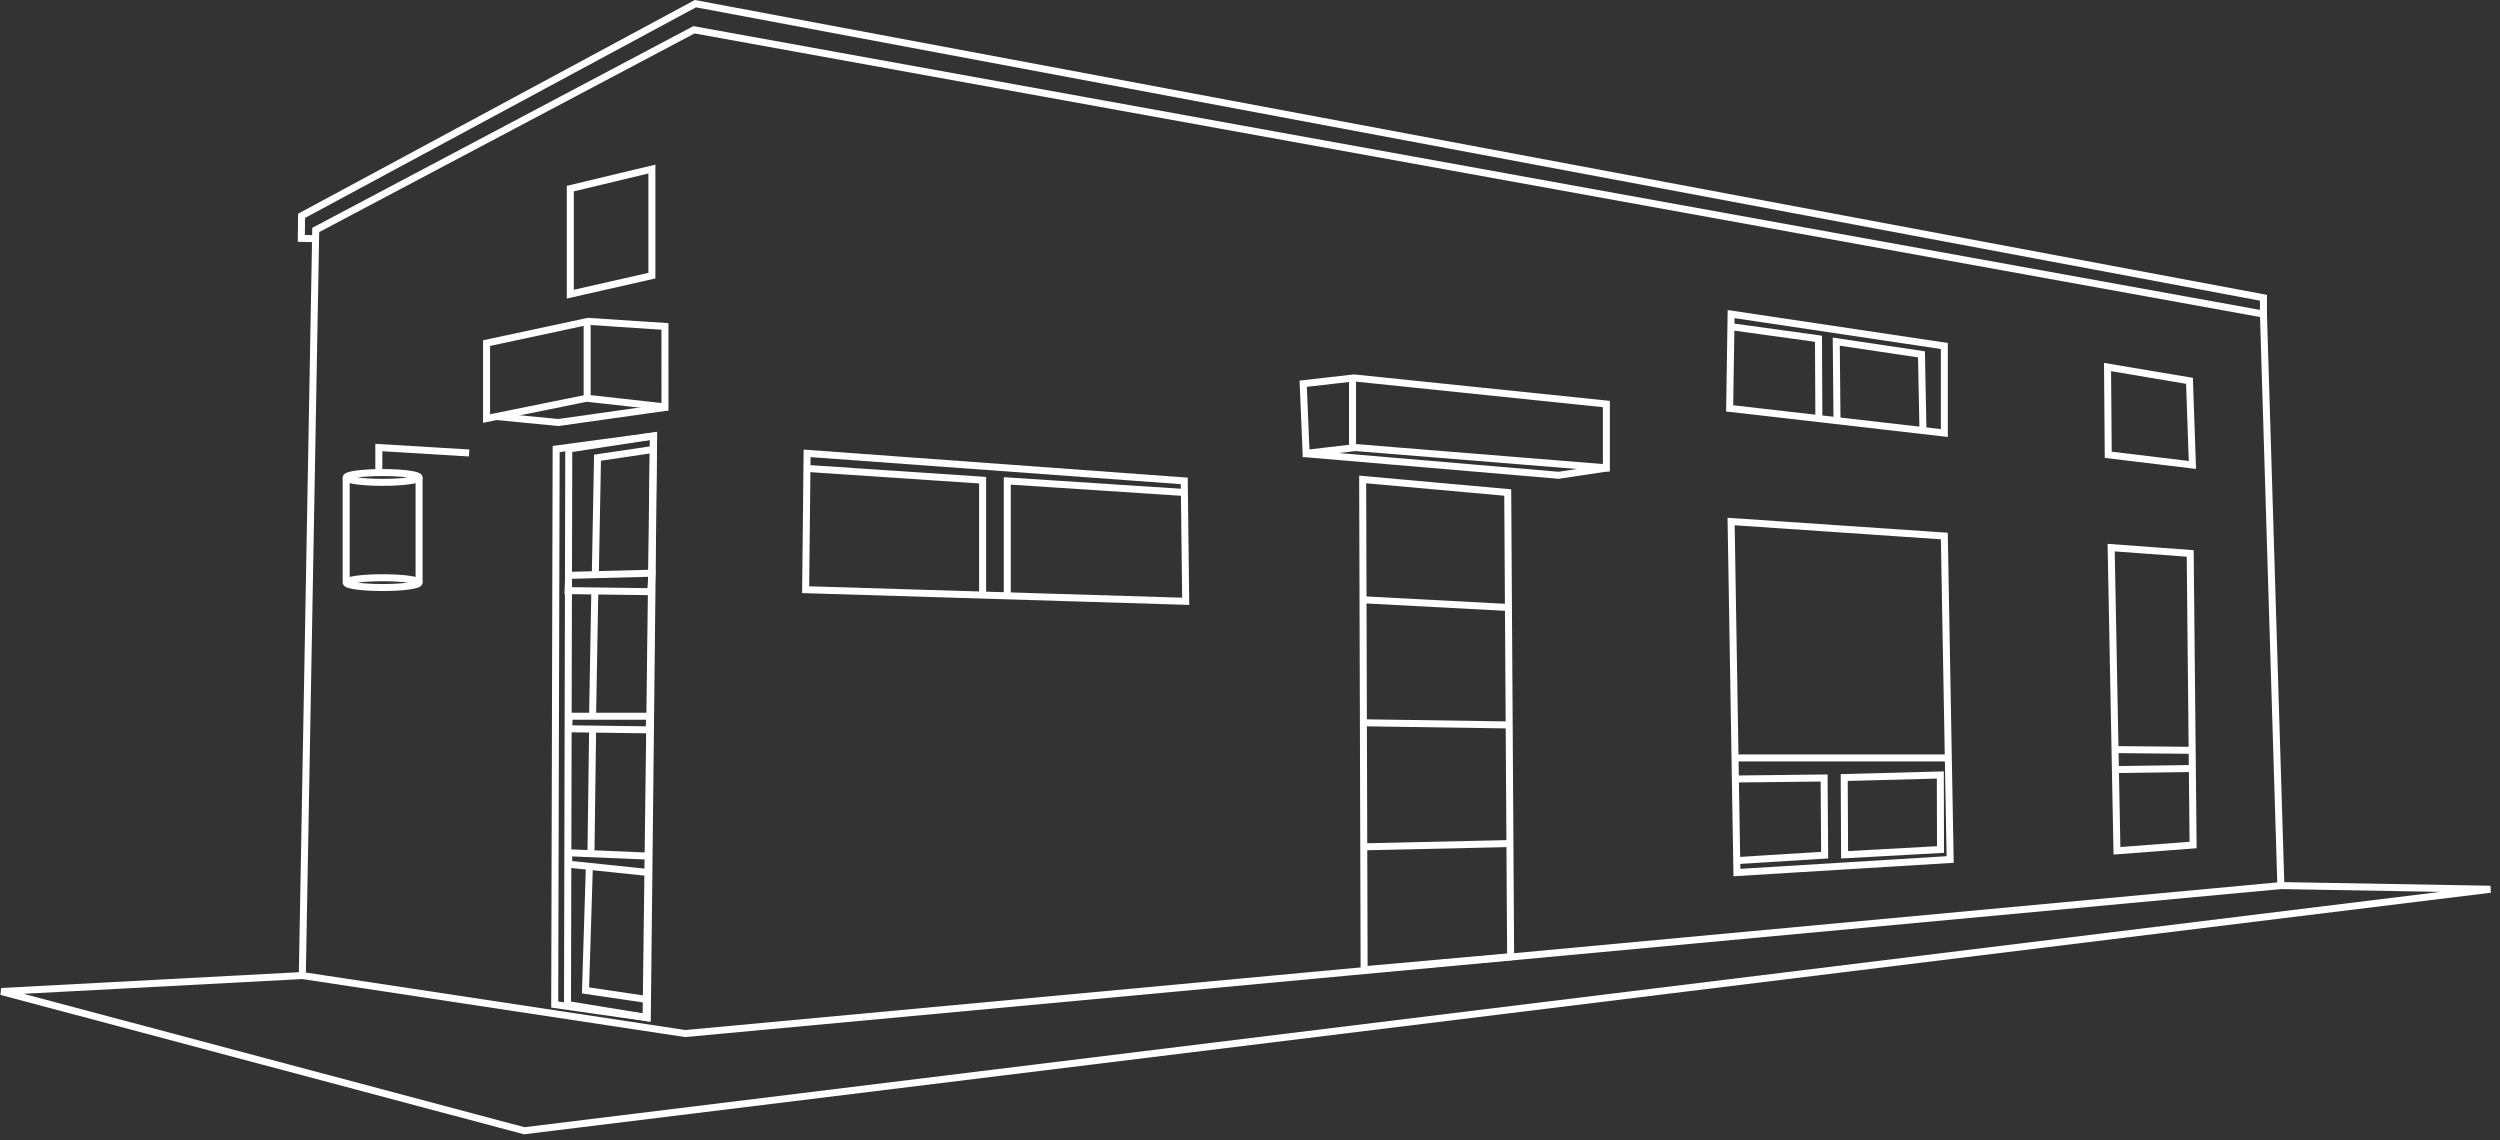 <?xml version="1.0" encoding="UTF-8"?>
<svg width="250px" height="114px" viewBox="0 0 250 114" version="1.1" xmlns="http://www.w3.org/2000/svg" xmlns:xlink="http://www.w3.org/1999/xlink">
    <rect x="0" y="0" width="250" height="114" fill="#333333" stroke="none"/>
    <!-- Generator: Sketch 63.1 (92452) - https://sketch.com -->
    <title>Group 69@2x</title>
    <desc>Created with Sketch.</desc>
    <g id="Tinyhomes" stroke="none" stroke-width="1" fill="none" fill-rule="evenodd">
        <g id="TINYhomes-2" transform="translate(-376, -2089)" stroke="#FFFFFF" stroke-width="0.7">
            <g id="Group-69" transform="translate(376, 2089)">
                <polygon id="Stroke-1" points="30.231 97.554 31.573 22.996 69.396 2.978 226.345 31.409 228.086 88.559 68.525 103.355"></polygon>
                <polygon id="Stroke-2" points="80.71 45.335 80.565 58.969 118.57 60.13 118.425 48.09"></polygon>
                <polygon id="Stroke-3" points="55.616 44.899 65.335 43.594 64.61 101.759 55.472 100.455"></polygon>
                <polygon id="Stroke-4" points="56.876 44.899 65.363 43.594 64.73 101.759 56.75 100.455"></polygon>
                <polygon id="Stroke-5" points="136.412 96.974 136.267 47.945 150.773 49.251 151.063 95.668"></polygon>
                <polygon id="Stroke-6" points="130.611 45.335 135.542 44.754 160.637 46.785 160.637 40.403 135.397 37.792 130.32 38.372"></polygon>
                <line x1="135.252" y1="38.082" x2="135.252" y2="44.754" id="Stroke-7"></line>
                <polygon id="Stroke-8" points="173.111 31.409 194.434 34.6 194.434 43.303 172.966 40.837"></polygon>
                <polygon id="Stroke-9" points="173.111 52.152 194.432 53.602 195.015 85.95 173.692 87.255"></polygon>
                <polygon id="Stroke-10" points="210.753 36.704 218.949 38.083 219.239 46.495 210.825 45.48"></polygon>
                <polygon id="Stroke-11" points="211.116 54.763 219.02 55.342 219.31 84.499 211.696 85.08"></polygon>
                <polygon id="Stroke-12" points="66.495 32.642 58.81 32.135 48.656 34.311 48.656 41.853 58.665 39.824 66.498 40.693"></polygon>
                <line x1="58.716" y1="32.08" x2="58.716" y2="39.696" id="Stroke-13"></line>
                <polyline id="Stroke-14" points="49.66 41.653 55.832 42.251 66.621 40.729"></polyline>
                <polyline id="Stroke-15" points="130.477 45.366 155.867 47.528 160.735 46.794"></polyline>
                <polygon id="Stroke-16" points="65.189 27.565 65.189 16.904 57.03 18.861 57.03 29.415"></polygon>
                <polyline id="Stroke-17" points="46.912 45.298 37.883 44.755 37.883 47.256"></polyline>
                <g id="Group-68" transform="translate(0, 0.03)">
                    <path d="M41.908,47.715 C41.908,47.986 40.276,48.205 38.263,48.205 C36.25,48.205 34.619,47.986 34.619,47.715 C34.619,47.445 36.25,47.226 38.263,47.226 C40.276,47.226 41.908,47.445 41.908,47.715 Z" id="Stroke-18"></path>
                    <path d="M41.908,58.232 C41.908,58.503 40.276,58.722 38.263,58.722 C36.25,58.722 34.619,58.503 34.619,58.232 C34.619,57.962 36.25,57.743 38.263,57.743 C40.276,57.743 41.908,57.962 41.908,58.232 Z" id="Stroke-20"></path>
                    <line x1="34.619" y1="47.715" x2="34.619" y2="58.215" id="Stroke-22"></line>
                    <line x1="41.908" y1="47.715" x2="41.908" y2="58.232" id="Stroke-24"></line>
                    <polyline id="Stroke-26" points="226.345 31.379 226.345 29.747 69.54 0.337 30.158 21.551 30.131 23.809 31.491 23.836"></polyline>
                    <polyline id="Stroke-28" points="64.699 87.207 56.867 86.391 56.867 85.248 64.699 85.575"></polyline>
                    <polygon id="Stroke-30" points="64.917 72.955 56.867 72.847 56.921 71.595 64.971 71.595"></polygon>
                    <polygon id="Stroke-32" points="65.08 59.138 56.812 59.03 56.867 57.507 65.189 57.289"></polygon>
                    <polyline id="Stroke-34" points="59.534 57.343 59.751 45.739 65.135 44.941"></polyline>
                    <line x1="59.477" y1="59.302" x2="59.26" y2="71.487" id="Stroke-36"></line>
                    <line x1="59.26" y1="73.009" x2="59.097" y2="85.248" id="Stroke-38"></line>
                    <polyline id="Stroke-40" points="58.933 86.717 58.552 99.011 64.428 99.881"></polyline>
                    <polyline id="Stroke-42" points="98.261 59.302 98.261 47.988 80.891 46.826"></polyline>
                    <polyline id="Stroke-44" points="100.727 59.52 100.727 48.061 118.424 49.219"></polyline>
                    <line x1="136.447" y1="84.65" x2="151.025" y2="84.324" id="Stroke-46"></line>
                    <line x1="136.338" y1="72.248" x2="151.025" y2="72.466" id="Stroke-48"></line>
                    <line x1="136.447" y1="59.955" x2="150.808" y2="60.716" id="Stroke-50"></line>
                    <line x1="173.69" y1="75.765" x2="194.795" y2="75.765" id="Stroke-52"></line>
                    <polyline id="Stroke-54" points="173.69 77.869 182.411 77.769 182.465 85.484 173.69 86.028"></polyline>
                    <polygon id="Stroke-56" points="194.032 77.469 184.422 77.723 184.459 85.448 194.051 84.922"></polygon>
                    <line x1="211.552" y1="74.93" x2="219.274" y2="75.003" id="Stroke-58"></line>
                    <line x1="211.588" y1="76.926" x2="219.238" y2="76.816" id="Stroke-60"></line>
                    <polyline id="Stroke-62" points="173.182 32.649 181.849 33.845 181.886 41.713"></polyline>
                    <polyline id="Stroke-64" points="183.699 41.895 183.626 34.135 192.148 35.404 192.294 42.947"></polyline>
                    <polyline id="Stroke-66" points="30.231 97.524 0.132 99.119 52.424 113.045 249.045 88.893 228.229 88.53"></polyline>
                </g>
            </g>
        </g>
    </g>
</svg>